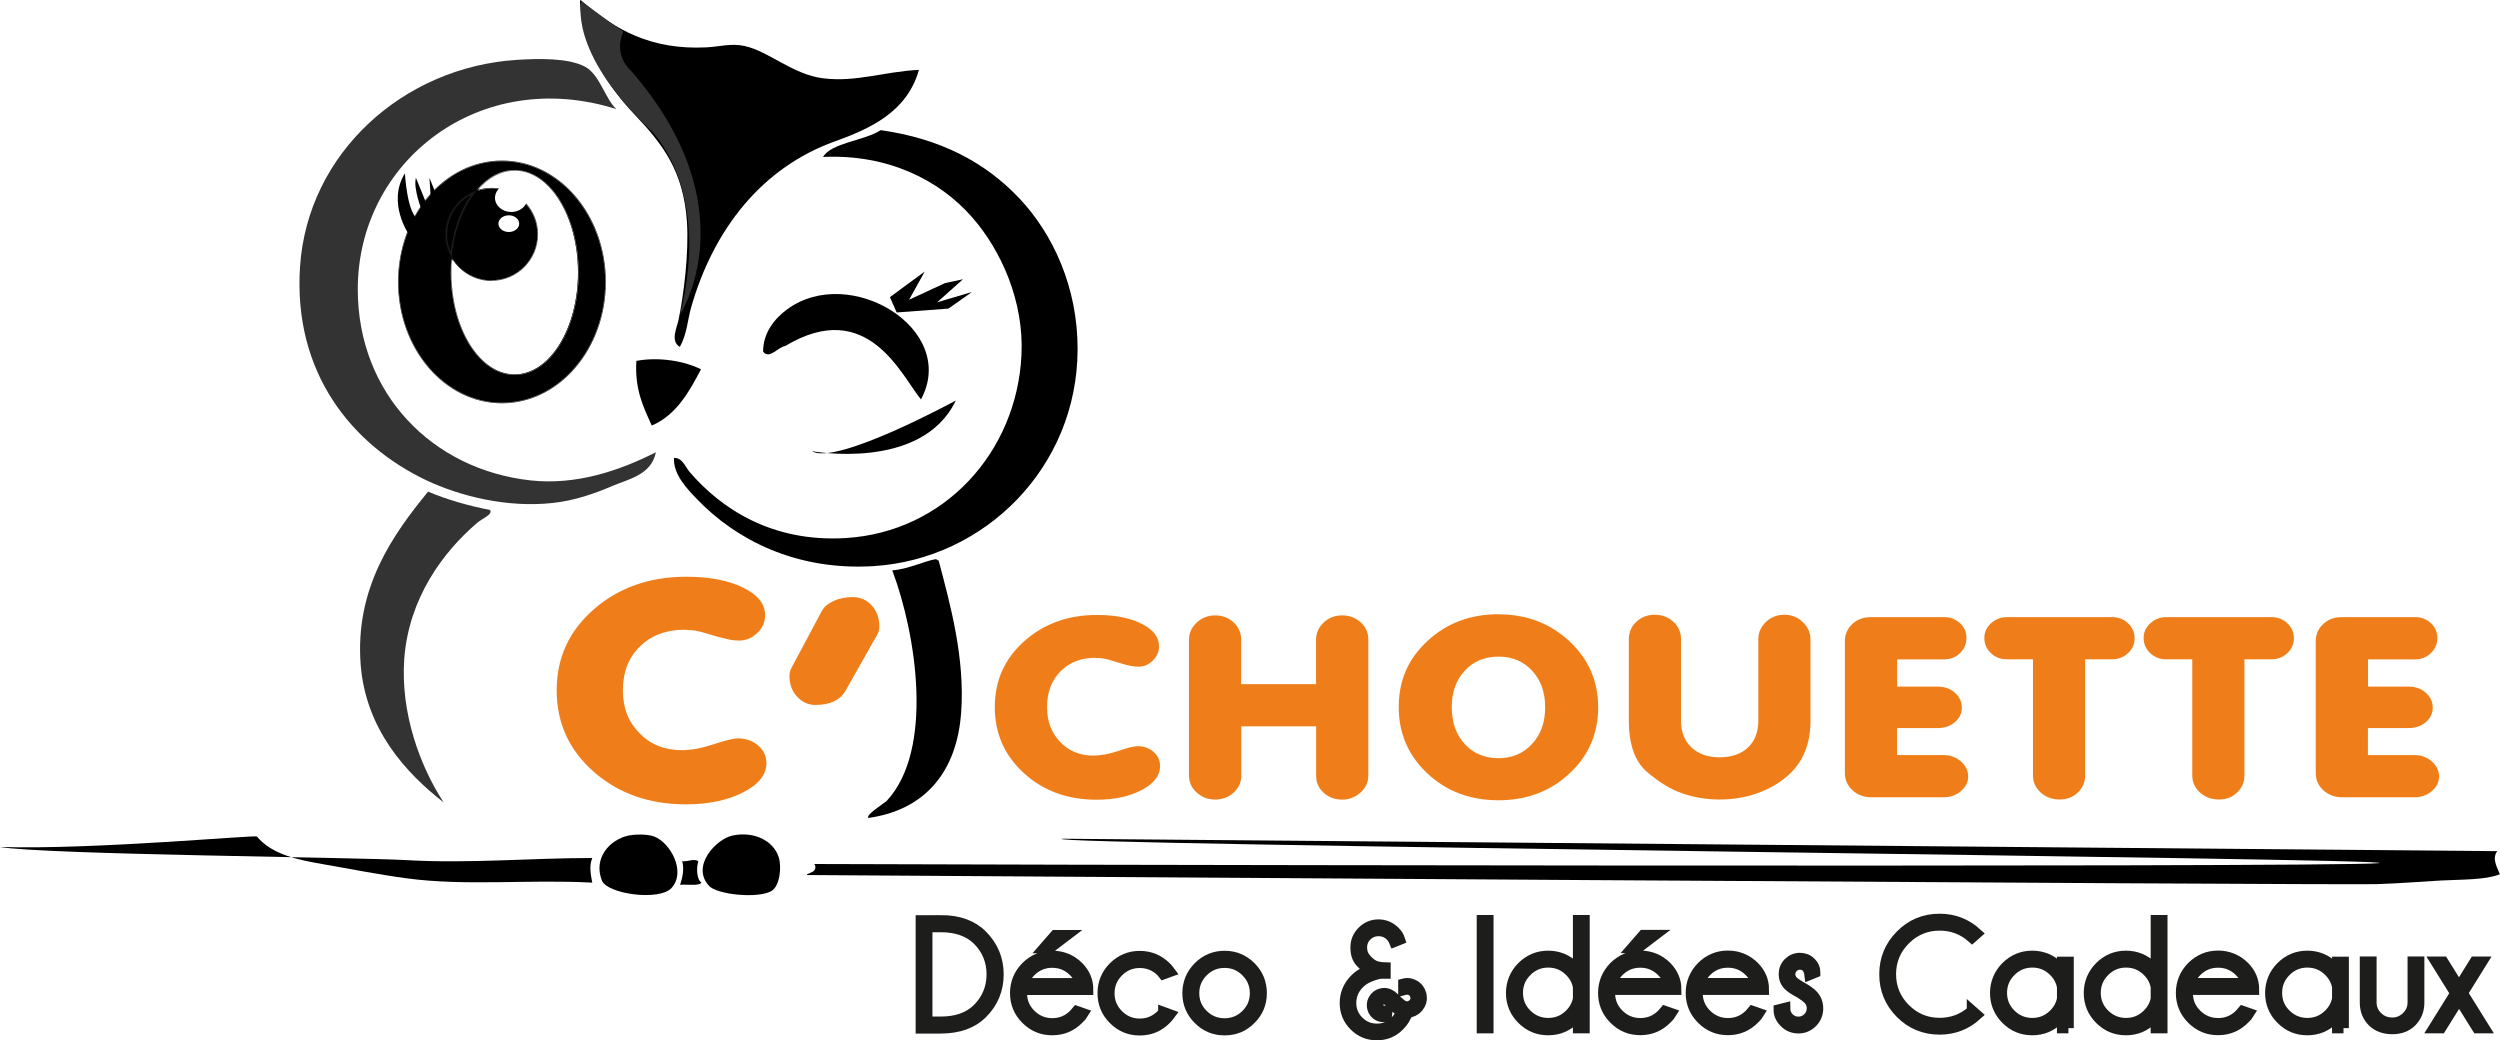 <?xml version="1.0" encoding="UTF-8"?>
<svg id="Calque_1" data-name="Calque 1" xmlns="http://www.w3.org/2000/svg" viewBox="0 0 233.39 97.12">
  <defs>
    <style>
      .cls-1 {
        fill: none;
      }

      .cls-2 {
        fill: #ef7e1a;
      }

      .cls-3 {
        fill: #1d1d1b;
        stroke: #1d1d1b;
      }

      .cls-3, .cls-4 {
        stroke-miterlimit: 10;
      }

      .cls-4 {
        stroke: #1d1e1c;
        stroke-width: .25px;
      }

      .cls-5 {
        fill: #333;
      }

      .cls-5, .cls-6 {
        fill-rule: evenodd;
      }
    </style>
  </defs>
  <g>
    <g>
      <g>
        <g>
          <path class="cls-6" d="m85.79,6.51c-1.1,3.95-4.57,5.51-7.88,6.7-6.75,2.43-11.29,8.15-13.39,15.49-.33,1.16-.38,2.49-1.05,3.68-.92-.49-.27-1.84-.13-2.49.5-2.41.98-6.28.79-9.19-.32-4.71-2.25-7.23-4.86-9.98-2.41-2.54-4.96-6.24-5.12-10.5-.04-.23.12-.27.13-.13,3.16,2.69,6.49,4.59,11.68,4.33,1.2-.06,2.3-.4,3.54-.13,2.27.49,4.5,2.67,7.35,3.02,3.09.38,5.63-.62,8.93-.79Z"/>
          <path class="cls-5" d="m57.56,10.19c-12.79-4.05-24.16,4.89-24.16,16.81,0,9.75,6.96,16.85,16.15,17.85,4.27.46,8.29-.91,11.68-2.63-.41,2.12-2.59,2.52-4.07,3.15-1.72.74-3.5,1.35-5.51,1.58-4.36.49-8.79-.67-11.82-2.1-6.96-3.3-12.48-10.03-11.82-19.96.71-10.6,9.64-18.62,20.22-19.3,2.04-.13,4.87-.2,6.43.66,1.33.73,1.88,3.06,2.89,3.94Z"/>
          <path class="cls-6" d="m62.94,42.75c.77-.02,1.05.86,1.44,1.31,2.92,3.41,7.69,6.59,14.57,6.17,9.2-.56,15.96-7.99,16.41-17.07.25-5.03-1.9-9.79-4.6-12.87-3.03-3.46-7.82-5.91-13.92-5.64.77-1.33,3.84-1.5,5.38-2.5,5.57.79,9.79,3,13,6.43,3.06,3.27,5.4,8.22,5.38,14.05-.03,11.02-8.69,19.57-19.04,20.22-7.27.45-12.86-2.5-16.41-6.17-.97-1-2.31-2.36-2.23-3.94Z"/>
          <path class="cls-6" d="m65.44,34.48c-1.13,2.15-2.31,4.26-4.59,5.25-.78-1.71-1.61-3.38-1.44-6.04,2.17-.41,4.58.05,6.04.79Z"/>
          <path class="cls-6" d="m81.06,76.36c-.22-.29,1.18-1.16,1.71-1.58,4.46-4.77,2.77-15.59.53-21.53,1.5-.12,3.04-.89,4.07-1.05.11.02.13.13.26.13,1.07,4.06,2.47,9.08,2.1,14.18-.4,5.59-3.42,9.12-8.66,9.85Z"/>
          <path class="cls-5" d="m39.97,45.9c1.76.74,3.69,1.3,5.78,1.71.28.42-.71.78-1.18,1.18-3.23,2.75-6.42,7.09-6.83,12.73-.36,5.01,1.46,10,3.68,13.39-3.52-2.74-7.28-6.82-7.75-12.87-.55-7.19,3.06-12.19,6.3-16.15Z"/>
        </g>
        <path class="cls-5" d="m58.19,2.95s-2.37-1.64-3.91-2.87c0,0-1.33,4.67,6.32,11.93,0,0,5.9,5.24,2.89,17.36,0,0,6.55-9.99-4.59-22.77,0,0-1.69-1.37-.71-3.66Z"/>
      </g>
      <g>
        <path class="cls-1" d="m46.59,17.61s-.02.02-.03.03c0,0-.02.02-.02.03-.2.22-.32.51-.32.81,0,.73.68,1.32,1.52,1.32.6,0,1.11-.3,1.36-.74,0,0,.01-.02.02-.03,0,0,0-.02.01-.03.68.77,1.1,1.78,1.1,2.88,0,2.39-1.95,4.34-4.34,4.34-1.5,0-2.91-.79-3.7-2.07-.04.43-.06.87-.06,1.29,0,5.24,2.65,9.51,5.91,9.51s5.91-4.27,5.91-9.51-2.65-9.51-5.91-9.51c-1.26,0-2.46.63-3.47,1.82.43-.14.87-.21,1.32-.21.24,0,.47.02.69.06Z"/>
        <path class="cls-1" d="m47.5,21.66c.54,0,.97-.35.97-.78s-.44-.78-.97-.78-.97.35-.97.78.44.78.97.78Z"/>
        <path class="cls-4" d="m41.61,21.88c0,.73.19,1.45.54,2.08.23-2.43,1.03-4.58,2.24-6.09-1.67.62-2.78,2.22-2.78,4.01Z"/>
        <path d="m46.86,15.05c-5.32,0-9.65,5.06-9.65,11.27s4.33,11.27,9.65,11.27,9.64-5.06,9.64-11.27-4.33-11.27-9.64-11.27Zm1.19,19.96c-3.29,0-5.97-4.29-5.97-9.57,0-.45.02-.92.06-1.38-.39-.66-.59-1.42-.59-2.18,0-1.85,1.17-3.49,2.92-4.1,1.04-1.25,2.27-1.91,3.58-1.91,3.29,0,5.97,4.29,5.97,9.57s-2.68,9.57-5.97,9.57Z"/>
        <path d="m42.16,23.96c-.35-.63-.54-1.35-.54-2.08,0-1.79,1.12-3.38,2.78-4.01.01-.01.02-.03.04-.05h0c-.62.22-1.18.59-1.63,1.05-.07.08-.15.16-.22.24,0,0,0,0,0,.01-.06.08-.13.16-.19.24,0,0-.01.02-.02.03-.06.08-.11.16-.16.24,0,.02-.02.03-.03.05-.05.08-.09.16-.13.24-.01.02-.02.05-.03.07-.04.07-.07.15-.1.23-.01.03-.02.06-.04.1-.03.07-.06.14-.08.21-.01.04-.02.08-.04.12-.02.07-.04.13-.06.2-.01.05-.02.1-.03.16-.01.06-.03.12-.04.17-.01.07-.02.13-.02.2,0,.05-.01.09-.02.14,0,.11-.01.23-.01.35,0,.1,0,.2,0,.29,0,.05.01.1.02.15,0,.04,0,.09.01.13,0,.07.02.14.04.21,0,.02,0,.05.01.07.02.08.04.16.06.24,0,.01,0,.02,0,.03.02.09.05.17.08.26,0,0,0,0,0,0,.09.26.2.51.34.75,0-.02,0-.03,0-.05Z"/>
        <path d="m48.05,15.93c3.26,0,5.91,4.27,5.91,9.51s-2.65,9.51-5.91,9.51-5.91-4.27-5.91-9.51c0-.43.02-.86.06-1.29,0-.01-.02-.03-.03-.04-.04.44-.06.88-.06,1.34,0,5.27,2.66,9.54,5.94,9.54s5.94-4.27,5.94-9.54-2.66-9.54-5.94-9.54c-1.32,0-2.54.69-3.52,1.87.02,0,.03-.01.05-.02,1.01-1.19,2.21-1.82,3.47-1.82Z"/>
        <path d="m46.86,14.99c-5.35,0-9.7,5.08-9.7,11.33s4.35,11.33,9.7,11.33,9.7-5.08,9.7-11.33-4.35-11.33-9.7-11.33Zm0,22.63c-5.34,0-9.67-5.06-9.67-11.3s4.33-11.3,9.67-11.3,9.67,5.06,9.67,11.3-4.33,11.3-9.67,11.3Z"/>
        <path d="m46.86,15.02c-5.34,0-9.67,5.06-9.67,11.3s4.33,11.3,9.67,11.3,9.67-5.06,9.67-11.3-4.33-11.3-9.67-11.3Zm0,22.57c-5.32,0-9.65-5.06-9.65-11.27s4.33-11.27,9.65-11.27,9.64,5.06,9.64,11.27-4.33,11.27-9.64,11.27Z"/>
        <path d="m42.15,24.01c-.13-.23-.25-.48-.34-.75,0,0,0,0,0,0-.03-.09-.06-.17-.08-.26,0-.01,0-.02,0-.03-.02-.08-.04-.16-.06-.24,0-.02,0-.04-.01-.07-.01-.07-.03-.14-.04-.21,0-.04,0-.09-.01-.13,0-.05-.01-.1-.02-.15,0-.1,0-.19,0-.29,0-.12,0-.23.01-.35,0-.05.01-.09.02-.14,0-.07.01-.13.02-.2.01-.06.02-.12.04-.17.01-.05.02-.1.03-.16.02-.07.04-.13.06-.2.01-.04.02-.08.04-.12.02-.07.05-.14.08-.21.01-.03.02-.06.04-.1.03-.08.07-.15.1-.23.01-.02.02-.05.03-.07.04-.08.09-.16.13-.24,0-.02.02-.03.03-.05.05-.08.1-.16.16-.24,0,0,.01-.02.02-.03.06-.08.12-.17.19-.24,0,0,0,0,0-.01.07-.08.14-.16.22-.24.45-.47,1.01-.83,1.63-1.05h0s.02-.03.03-.04h0c-1.74.6-2.92,2.25-2.92,4.09,0,.77.2,1.52.59,2.18h0s0-.04,0-.05Z"/>
        <path d="m42.8,18.88c.45-.46,1.01-.83,1.63-1.05-.62.22-1.18.59-1.63,1.05Z"/>
        <path d="m41.81,23.27c.09.26.2.51.34.75h0c-.13-.23-.25-.48-.34-.75Z"/>
        <path d="m48.05,15.87c-1.3,0-2.54.66-3.58,1.91h0s.03-.01.04-.02c.99-1.17,2.2-1.87,3.52-1.87,3.28,0,5.94,4.27,5.94,9.54s-2.66,9.54-5.94,9.54-5.94-4.27-5.94-9.54c0-.45.02-.9.06-1.34,0-.01-.01-.02-.02-.03h0c-.04.45-.06.92-.06,1.37,0,5.28,2.68,9.57,5.97,9.57s5.97-4.29,5.97-9.57-2.68-9.57-5.97-9.57Z"/>
        <path d="m45.89,26.16c2.36,0,4.28-1.92,4.28-4.28,0-1.08-.41-2.07-1.08-2.83-.25.44-.76.74-1.36.74-.84,0-1.52-.59-1.52-1.32,0-.31.12-.59.32-.81-.21-.03-.43-.05-.65-.05-.47,0-.94.08-1.39.23-1.26,1.52-2.07,3.73-2.3,6.22.77,1.3,2.18,2.11,3.69,2.11Zm1.61-6.06c.54,0,.97.35.97.78s-.44.78-.97.78-.97-.35-.97-.78.44-.78.97-.78Z"/>
        <path d="m46.56,17.63s.02-.02.03-.03c-.23-.04-.46-.06-.69-.06-.45,0-.89.07-1.32.21-.01.01-.02.03-.04.04.43-.14.88-.22,1.35-.22.23,0,.45.02.67.06Z"/>
        <path d="m44.45,17.85s-.04.01-.05.02c-1.21,1.51-2.01,3.66-2.24,6.09,0,.01.02.03.02.05.24-2.5,1.07-4.69,2.27-6.15h0Z"/>
        <path d="m45.89,26.22c2.39,0,4.34-1.95,4.34-4.34,0-1.11-.42-2.11-1.1-2.88,0,0-.01.02-.01.03.67.76,1.09,1.76,1.09,2.86,0,2.38-1.93,4.31-4.31,4.31-1.57,0-2.94-.84-3.69-2.09,0,.02,0,.03,0,.05.79,1.28,2.19,2.07,3.7,2.07Z"/>
        <path d="m42.2,24.1s-.02-.03-.03-.04c0,.02,0,.03,0,.05,0,.01.02.03.03.04,0-.02,0-.03,0-.05Z"/>
        <path d="m44.45,17.85s.02-.03.04-.05c-.02,0-.04.01-.05.02-.01.02-.02.03-.04.05.02,0,.04-.01.05-.02Z"/>
        <path d="m44.54,17.79s.02-.03.04-.04c-.02,0-.04,0-.05.02-.01.01-.02.03-.04.04.02,0,.04,0,.05-.02Z"/>
        <path d="m42.16,23.96s0,.03,0,.05c0,.02.02.03.02.05,0-.02,0-.03,0-.05,0-.02-.02-.03-.02-.05Z"/>
        <path d="m44.43,17.83s.04-.01.05-.02c.01-.01.02-.03.04-.04-.02,0-.03,0-.04.01h0s0,0,0,0c-.01.01-.02.03-.03.04Z"/>
        <path d="m42.17,24.11s0-.03,0-.05c0-.02-.02-.03-.02-.05,0,.02,0,.03,0,.04h0s0,.02,0,.02c0,.01.01.02.02.03Z"/>
        <path d="m42.15,24.01s.02.03.02.05c0-.02-.02-.03-.02-.05h0Z"/>
        <path d="m44.5,17.84s-.03.01-.05.02h0c-1.2,1.47-2.04,3.65-2.27,6.15,0,.01.01.02.02.04h0c.23-2.48,1.04-4.69,2.3-6.21h0Z"/>
        <path d="m45.89,26.19c2.38,0,4.31-1.93,4.31-4.31,0-1.1-.41-2.1-1.09-2.86,0,0-.01.02-.02.03.67.76,1.08,1.74,1.08,2.83,0,2.36-1.92,4.28-4.28,4.28-1.51,0-2.92-.81-3.69-2.11h0s0,.04,0,.05c.75,1.25,2.12,2.09,3.69,2.09Z"/>
        <path d="m44.5,17.83c.45-.15.92-.23,1.39-.23.22,0,.43.02.65.05,0,0,.01-.02.02-.03-.22-.04-.44-.06-.67-.06-.47,0-.93.08-1.35.22-.01.01-.02.02-.03.03h0Z"/>
        <path d="m42.2,24.06h0s0-.02,0-.02c0-.01-.01-.02-.02-.04,0,.02,0,.03,0,.05,0,.02.02.03.03.04,0-.01,0-.03,0-.04Z"/>
        <path d="m44.5,17.84h0s0,0,0,0c0-.01.02-.02.03-.03-.02,0-.04,0-.05.02-.01.01-.02.03-.04.05.02,0,.03-.01.05-.02Z"/>
      </g>
      <path d="m38.16,21.86s-2.05-2.94-.36-5.68c0,0,.21,3.91,1.3,4.3l-.94,1.38Z"/>
      <path d="m39.38,19.63s-.82-2.02-.55-3.03l1.09,2.68-.55.35Z"/>
      <polygon points="40.2 18.24 40.09 16.6 40.63 17.93 40.2 18.24"/>
    </g>
    <path class="cls-6" d="m55.29,80.1c-.3.73-.15,1.52,0,2.3-5.78-.32-11.82.34-17.3-.4-2.62-.35-5.24-.87-7.7-1.3-2.39-.41-4.88-.89-6.3-2.6.01-.19-15.16,1.24-23.99.97,4.22.72,33.12.95,37.99,1.23,5.84.33,11.5-.2,17.3-.2Z"/>
    <path class="cls-6" d="m58.69,78c.41-.09,1.68-.18,2.4.1,1.5.59,2.99,3.28,1.6,4.8-1.14,1.24-6,.57-6.5-.7-.83-2.11.75-3.83,2.5-4.2Z"/>
    <path class="cls-6" d="m68.39,78c2.02-.42,3.8.49,4.3,2,.31.95.11,2.76-.7,3.2-1.32.71-5.06.31-5.8-.5-1.72-1.88.71-4.39,2.2-4.7Z"/>
    <path class="cls-6" d="m65.19,80.4c-.19.62-.16,1.71.3,2-.26.33-1.21.15-2,.2.21-.63.41-1.42.2-2.2.54.06,1.07-.28,1.5,0Z"/>
    <path class="cls-6" d="m85.98,37.29c-1.81-2.17-4.95-9.63-12.69-4.98-.64.07-1.45,1.28-2.05.52,0-1.78,1.08-3.1,2.27-3.97,5.84-4.26,15.99,1.87,12.47,8.43Z"/>
    <path class="cls-6" d="m75.8,42.12s10.26,1.91,13.43-4.73c0,0-11.2,6.11-13.43,4.73Z"/>
    <polygon class="cls-6" points="83.08 27.74 86.33 25.35 84.87 27.98 88.22 26.43 89.9 26.07 87.49 28.22 90.74 27.26 88.54 28.81 83.71 29.17 83.08 27.74"/>
  </g>
  <g>
    <path class="cls-2" d="m102.27,61.41c-1.35,0-2.44.42-3.27,1.27-.84.85-1.25,1.95-1.25,3.32s.4,2.39,1.21,3.25c.81.86,1.84,1.29,3.11,1.29.7,0,1.48-.15,2.35-.44.87-.3,1.47-.44,1.79-.44.58,0,1.08.18,1.48.53.41.36.61.81.61,1.35,0,.87-.57,1.6-1.71,2.21-1.14.6-2.54.91-4.21.91-2.71,0-4.97-.82-6.78-2.47-1.82-1.65-2.73-3.71-2.73-6.18s.91-4.5,2.74-6.14c1.83-1.64,4.09-2.46,6.8-2.46,1.68,0,3.07.27,4.16.82,1.09.55,1.63,1.24,1.63,2.1,0,.51-.19.96-.58,1.34-.38.38-.83.57-1.34.57-.24,0-.48-.03-.74-.08-.26-.05-.52-.12-.79-.2l-1.23-.37c-.34-.11-.76-.16-1.25-.16Z"/>
    <path class="cls-2" d="m115.88,72.43c0,.61-.24,1.13-.71,1.56-.48.44-1.05.65-1.74.65s-1.23-.22-1.71-.65c-.48-.43-.72-.96-.72-1.58v-12.71c0-.6.24-1.13.72-1.58.48-.45,1.06-.67,1.73-.67s1.25.22,1.72.66c.47.44.7.98.7,1.61v4.15h6.99v-4.15c0-.62.24-1.15.71-1.6.47-.45,1.05-.67,1.73-.67s1.25.22,1.73.65c.47.43.71.97.71,1.61v12.71c0,.6-.24,1.13-.73,1.57-.49.44-1.06.66-1.72.66s-1.25-.21-1.72-.64c-.47-.43-.7-.95-.7-1.58v-4.62h-6.99v4.62Z"/>
    <path class="cls-2" d="m139.89,57.35c2.62,0,4.82.84,6.62,2.51,1.79,1.67,2.69,3.73,2.69,6.17s-.89,4.52-2.68,6.18c-1.79,1.67-4,2.5-6.63,2.5s-4.85-.83-6.63-2.5c-1.78-1.66-2.68-3.73-2.68-6.21s.89-4.5,2.68-6.16c1.79-1.66,4-2.5,6.63-2.5Zm-4.36,8.65c0,1.43.4,2.58,1.21,3.46.81.88,1.86,1.32,3.15,1.32s2.32-.44,3.14-1.33c.82-.89,1.22-2.02,1.22-3.42s-.4-2.53-1.21-3.41c-.81-.88-1.86-1.32-3.15-1.32s-2.34.44-3.15,1.32c-.81.88-1.21,2.01-1.21,3.39Z"/>
    <path class="cls-2" d="m166.88,72.43c-.8.7-1.75,1.24-2.84,1.63-1.1.39-2.27.58-3.51.58s-2.36-.19-3.47-.57c-1.1-.38-2.21-1.06-3.33-2.03-1.11-.97-1.67-2.56-1.67-4.77v-7.58c0-.65.23-1.2.7-1.64.47-.44,1.04-.66,1.72-.66s1.26.22,1.73.65c.48.43.72.98.72,1.63v7.61c0,1.04.32,1.87.97,2.49.65.62,1.53.93,2.64.93s2.01-.31,2.65-.92c.64-.61.96-1.45.96-2.5v-7.61c0-.62.24-1.15.71-1.61.47-.45,1.05-.67,1.73-.67s1.23.23,1.71.69c.48.46.72,1,.72,1.62v7.58c0,2.19-.71,3.91-2.14,5.15Z"/>
    <path class="cls-2" d="m181.44,70.49c.63,0,1.17.2,1.62.59.45.4.68.87.68,1.41s-.23.98-.68,1.37c-.45.38-.98.57-1.59.57h-6.79c-.68,0-1.26-.22-1.73-.65-.48-.44-.72-.97-.72-1.61v-12.3c0-.64.23-1.17.69-1.61.46-.44,1.05-.65,1.76-.65h6.81c.58,0,1.07.19,1.48.56.41.37.61.84.61,1.39s-.2,1.03-.61,1.42c-.41.39-.91.58-1.5.58h-4.36v2.54h3.8c.63,0,1.16.19,1.59.57.43.38.65.85.65,1.39s-.21.98-.64,1.35c-.43.37-.96.56-1.61.56h-3.8v2.52h4.34Z"/>
    <path class="cls-2" d="m187.34,61.55c-.58,0-1.07-.19-1.48-.58-.41-.39-.61-.86-.61-1.42,0-.53.21-.98.63-1.37.42-.38.93-.57,1.52-.57h9.76c.6,0,1.1.19,1.51.58.41.39.61.86.61,1.41,0,.53-.2.98-.61,1.37-.41.39-.91.58-1.51.58h-2.5v10.87c0,.61-.23,1.13-.69,1.57-.46.44-1.03.65-1.69.65-.7,0-1.29-.22-1.77-.65-.48-.44-.72-.97-.72-1.61v-10.83h-2.45Z"/>
    <path class="cls-2" d="m202.21,61.55c-.58,0-1.07-.19-1.48-.58-.41-.39-.61-.86-.61-1.42,0-.53.21-.98.63-1.37.42-.38.92-.57,1.52-.57h9.76c.6,0,1.1.19,1.51.58.41.39.61.86.61,1.41,0,.53-.2.98-.61,1.37-.41.39-.91.58-1.51.58h-2.5v10.87c0,.61-.23,1.13-.69,1.57-.46.44-1.02.65-1.69.65s-1.29-.22-1.77-.65c-.48-.44-.72-.97-.72-1.61v-10.83h-2.45Z"/>
    <path class="cls-2" d="m225.4,70.49c.63,0,1.17.2,1.62.59.45.4.68.87.68,1.41s-.23.98-.68,1.37c-.45.38-.98.57-1.59.57h-6.79c-.68,0-1.26-.22-1.74-.65-.48-.44-.71-.97-.71-1.61v-12.3c0-.64.23-1.17.69-1.61.46-.44,1.05-.65,1.76-.65h6.81c.58,0,1.07.19,1.48.56.41.37.61.84.61,1.39s-.2,1.03-.61,1.42c-.41.39-.91.58-1.5.58h-4.36v2.54h3.8c.63,0,1.16.19,1.59.57.43.38.65.85.65,1.39s-.21.98-.64,1.35c-.43.37-.96.56-1.61.56h-3.8v2.52h4.34Z"/>
  </g>
  <path class="cls-2" d="m63.9,58.79c-1.71,0-3.09.52-4.16,1.56-1.06,1.04-1.59,2.4-1.59,4.09s.51,2.94,1.54,4c1.03,1.06,2.34,1.59,3.94,1.59.89,0,1.88-.18,2.99-.55,1.1-.36,1.86-.55,2.27-.55.73,0,1.36.22,1.88.66.52.44.78.99.78,1.66,0,1.07-.72,1.98-2.17,2.72-1.45.74-3.23,1.12-5.34,1.12-3.43,0-6.3-1.01-8.61-3.04-2.31-2.03-3.46-4.57-3.46-7.61s1.16-5.55,3.48-7.57c2.32-2.02,5.2-3.03,8.63-3.03,2.14,0,3.9.34,5.28,1.01,1.38.67,2.07,1.53,2.07,2.59,0,.63-.24,1.18-.73,1.65-.49.47-1.05.71-1.7.71-.3,0-.62-.03-.94-.1-.32-.07-.66-.15-1.01-.24l-1.56-.46c-.43-.13-.96-.2-1.59-.2Z"/>
  <path class="cls-2" d="m76.12,65.81c-.67,0-1.24-.26-1.71-.78-.48-.52-.71-1.16-.71-1.93,0-.31.08-.59.23-.83l2.78-5.21c.21-.4.59-.72,1.12-.96.53-.24,1.12-.36,1.77-.36.71,0,1.3.26,1.78.78.47.52.71,1.18.71,1.98,0,.33-.08.59-.23.81l-2.91,5.15c-.5.9-1.44,1.35-2.82,1.35Z"/>
  <path class="cls-6" d="m99.18,78.3c.06,0,133.89,1.16,133.95,1.16-.49.68-.06,1.42.25,2.16-1.34.53-3.52.48-5.49.58-1.97.11-4,.28-6.04.34-4.23.11-142.39-.83-146.49-.85-.2-.09.48-.2.66-.43.14-.19.14-.41,0-.6,4.38.04,142.16.36,146.04-.08,3.84-.43-126.22-1.71-122.88-2.28Z"/>
  <g>
    <path class="cls-3" d="m138.93,85.92v10.05h-.57v-10.05h.57Z"/>
    <path class="cls-3" d="m147.91,95.97h-.57v-1.26c-.11.15-.23.29-.36.42-.67.68-1.49,1.02-2.45,1.02s-1.76-.34-2.43-1.01-1.01-1.49-1.01-2.43.34-1.77,1.01-2.45c.68-.67,1.49-1.01,2.43-1.01s1.77.34,2.45,1.01c.13.13.25.27.36.42v-4.76h.57v10.05Zm-.57-2.72v-1.12c-.1-.55-.36-1.04-.78-1.46-.56-.56-1.23-.84-2.02-.84s-1.46.28-2.02.84c-.56.56-.84,1.23-.84,2.02s.28,1.46.84,2.01c.56.55,1.23.83,2.02.83s1.46-.28,2.02-.84c.42-.42.68-.9.78-1.45Z"/>
    <path class="cls-3" d="m150.3,92.38c-.01.1-.02.21-.02.32,0,.79.28,1.46.84,2.01.56.55,1.23.83,2.02.83s1.46-.28,2.02-.84c.09-.09.18-.19.27-.3l.6.21c-.07.12-.22.29-.45.51-.67.68-1.49,1.02-2.45,1.02s-1.76-.34-2.43-1.01c-.68-.68-1.01-1.49-1.01-2.43s.34-1.77,1.01-2.45c.68-.67,1.49-1.01,2.43-1.01s1.77.34,2.45,1.01c.59.6.89,1.31.89,2.13h-6.16Zm.11-.58h5.42c-.13-.43-.36-.81-.68-1.12-.56-.56-1.23-.84-2.02-.84s-1.46.28-2.02.84c-.33.34-.57.71-.7,1.12Zm4.05-4.49l-1.54,1.17h-.53l1.02-1.17h1.05Z"/>
    <path class="cls-3" d="m158.48,92.38c-.01.1-.02.21-.02.32,0,.79.28,1.46.84,2.01.56.55,1.23.83,2.02.83s1.46-.28,2.02-.84c.09-.09.18-.19.27-.3l.6.21c-.07.12-.22.29-.45.51-.67.68-1.49,1.02-2.45,1.02s-1.76-.34-2.43-1.01-1.01-1.49-1.01-2.43.34-1.77,1.01-2.45c.68-.67,1.49-1.01,2.43-1.01s1.77.34,2.45,1.01c.59.6.89,1.31.89,2.13h-6.16Zm.11-.58h5.42c-.13-.43-.36-.81-.68-1.12-.56-.56-1.23-.84-2.02-.84s-1.46.28-2.02.84c-.33.34-.57.71-.7,1.12Z"/>
    <path class="cls-3" d="m167.98,92.66c-.48-.26-.81-.48-1-.67-.29-.29-.43-.64-.43-1.05s.14-.76.43-1.05c.29-.29.64-.44,1.05-.44s.75.14,1.02.41.39.56.39.9v.03l-.49.2c-.04-.32-.14-.56-.3-.72-.16-.16-.36-.24-.62-.24s-.47.09-.65.27c-.18.18-.27.4-.27.65s.09.47.27.65c.1.11.32.27.66.48.54.29.92.55,1.14.77.36.36.53.79.53,1.29s-.18.95-.53,1.3c-.36.36-.79.54-1.29.54s-.94-.18-1.29-.54c-.36-.36-.53-.75-.53-1.18l.56-.14c0,.37.12.67.37.92.25.25.55.37.89.37s.64-.12.9-.37c.25-.25.38-.55.38-.91s-.13-.64-.38-.89c-.13-.13-.4-.33-.81-.59Z"/>
    <path class="cls-3" d="m184.11,94.37l.43.38c-.98.89-2.14,1.34-3.46,1.34-1.43,0-2.64-.5-3.64-1.5-1-1-1.5-2.22-1.5-3.64s.5-2.63,1.5-3.64c1-1.01,2.22-1.51,3.64-1.51,1.33,0,2.48.45,3.46,1.34l-.43.38c-.86-.76-1.87-1.14-3.03-1.14-1.26,0-2.34.45-3.23,1.34-.89.89-1.34,1.97-1.34,3.23s.45,2.34,1.34,3.23c.89.89,1.97,1.34,3.23,1.34,1.16,0,2.17-.38,3.03-1.14Z"/>
    <path class="cls-3" d="m193.1,95.97h-.57v-1.26c-.11.15-.23.29-.36.42-.67.68-1.49,1.02-2.45,1.02s-1.76-.34-2.43-1.01-1.01-1.49-1.01-2.43.34-1.77,1.01-2.45c.68-.67,1.49-1.01,2.43-1.01s1.77.34,2.45,1.01c.13.13.25.27.36.42v-.87h.57v6.17Zm-.57-2.72v-1.12c-.1-.55-.36-1.04-.78-1.46-.56-.56-1.23-.84-2.02-.84s-1.46.28-2.02.84c-.56.56-.84,1.23-.84,2.02s.28,1.46.84,2.01c.56.55,1.23.83,2.02.83s1.46-.28,2.02-.84c.42-.42.68-.9.78-1.45Z"/>
    <path class="cls-3" d="m201.85,95.97h-.57v-1.26c-.11.15-.23.29-.36.42-.67.68-1.49,1.02-2.45,1.02s-1.76-.34-2.43-1.01-1.01-1.49-1.01-2.43.34-1.77,1.01-2.45c.68-.67,1.49-1.01,2.43-1.01s1.77.34,2.45,1.01c.13.13.25.27.36.42v-4.76h.57v10.05Zm-.57-2.72v-1.12c-.1-.55-.36-1.04-.78-1.46-.56-.56-1.23-.84-2.02-.84s-1.46.28-2.02.84c-.56.56-.84,1.23-.84,2.02s.28,1.46.84,2.01c.56.55,1.23.83,2.02.83s1.46-.28,2.02-.84c.42-.42.68-.9.78-1.45Z"/>
    <path class="cls-3" d="m204.24,92.38c-.01.1-.02.21-.02.32,0,.79.28,1.46.84,2.01.56.55,1.23.83,2.02.83s1.46-.28,2.02-.84c.09-.09.18-.19.27-.3l.6.21c-.07.12-.22.29-.45.51-.67.68-1.49,1.02-2.45,1.02s-1.76-.34-2.43-1.01c-.68-.68-1.01-1.49-1.01-2.43s.34-1.77,1.01-2.45c.68-.67,1.49-1.01,2.43-1.01s1.77.34,2.45,1.01c.59.6.89,1.31.89,2.13h-6.16Zm.11-.58h5.42c-.13-.43-.36-.81-.68-1.12-.56-.56-1.23-.84-2.02-.84s-1.46.28-2.02.84c-.33.34-.57.71-.7,1.12Z"/>
    <path class="cls-3" d="m218.78,95.97h-.57v-1.26c-.11.15-.23.29-.36.42-.67.68-1.49,1.02-2.45,1.02s-1.76-.34-2.43-1.01-1.01-1.49-1.01-2.43.34-1.77,1.01-2.45c.68-.67,1.49-1.01,2.43-1.01s1.77.34,2.45,1.01c.13.13.25.27.36.42v-.87h.57v6.17Zm-.57-2.72v-1.12c-.1-.55-.36-1.04-.78-1.46-.56-.56-1.23-.84-2.02-.84s-1.46.28-2.02.84c-.56.56-.84,1.23-.84,2.02s.28,1.46.84,2.01c.56.55,1.23.83,2.02.83s1.46-.28,2.02-.84c.42-.42.68-.9.78-1.45Z"/>
    <path class="cls-3" d="m223.34,96.05c-.77,0-1.39-.23-1.84-.68-.45-.45-.69-1.03-.7-1.73v-3.85h.57v3.8c0,.52.19.97.57,1.34.37.37.84.56,1.4.56.52,0,.97-.19,1.35-.56.38-.37.57-.82.57-1.34v-3.8h.57v3.85c-.01.7-.25,1.27-.7,1.73-.45.45-1.05.68-1.77.68Z"/>
    <path class="cls-3" d="m229.23,92.71l-1.81-2.91h.66l1.48,2.38,1.48-2.38h.66l-1.81,2.91,2.03,3.26h-.65l-1.7-2.73-1.7,2.73h-.65l2.03-3.26Z"/>
  </g>
  <g>
    <path class="cls-3" d="m87.84,85.93c1.65,0,2.94.47,3.85,1.39,1,1.01,1.51,2.22,1.51,3.64s-.5,2.64-1.51,3.65c-.91.91-2.19,1.37-3.85,1.38h-1.86v-10.05h1.86Zm-1.29.59v8.88h1.29c1.45,0,2.59-.4,3.42-1.21.89-.89,1.34-1.97,1.34-3.23s-.45-2.34-1.34-3.23c-.83-.8-1.97-1.2-3.42-1.2h-1.29Z"/>
    <path class="cls-3" d="m95.4,92.39c-.01.1-.02.21-.02.32,0,.79.28,1.46.84,2.01.56.55,1.23.83,2.02.83s1.46-.28,2.02-.84c.09-.09.18-.19.27-.3l.6.21c-.07.12-.22.29-.45.51-.67.68-1.49,1.02-2.45,1.02s-1.76-.34-2.43-1.01c-.68-.68-1.01-1.49-1.01-2.43s.34-1.77,1.01-2.45c.68-.67,1.49-1.01,2.43-1.01s1.77.34,2.45,1.01c.59.6.89,1.31.89,2.13h-6.16Zm.11-.58h5.42c-.13-.43-.36-.81-.68-1.12-.56-.56-1.23-.84-2.02-.84s-1.46.28-2.02.84c-.33.34-.57.71-.7,1.12Zm4.05-4.49l-1.54,1.17h-.53l1.02-1.17h1.05Z"/>
    <path class="cls-3" d="m108.62,94.5l.6.22c-.11.15-.23.29-.37.43-.67.68-1.49,1.02-2.45,1.02s-1.76-.34-2.43-1.01c-.68-.68-1.01-1.49-1.01-2.44s.34-1.77,1.01-2.44c.68-.67,1.49-1.01,2.43-1.01s1.77.34,2.45,1.01c.14.14.26.28.37.43l-.6.22c-.06-.08-.13-.15-.2-.23-.56-.55-1.23-.83-2.02-.83s-1.45.28-2.01.84c-.56.56-.84,1.23-.84,2.02s.28,1.46.84,2.02c.56.56,1.23.84,2.01.84s1.46-.28,2.02-.84c.07-.07.14-.14.2-.22Z"/>
    <path class="cls-3" d="m114.32,89.26c.96,0,1.77.34,2.44,1.01.67.67,1.01,1.49,1.01,2.45s-.34,1.76-1.01,2.43c-.67.68-1.48,1.01-2.44,1.01s-1.76-.34-2.43-1.01c-.68-.68-1.01-1.49-1.01-2.43s.34-1.77,1.01-2.45c.68-.67,1.49-1.01,2.43-1.01Zm-2.02,1.44c-.56.56-.84,1.23-.84,2.02s.28,1.46.84,2.01c.56.55,1.23.83,2.02.83s1.46-.28,2.02-.83c.56-.55.84-1.23.84-2.01s-.28-1.46-.84-2.02c-.56-.56-1.23-.84-2.02-.84s-1.46.28-2.02.84Z"/>
  </g>
  <path class="cls-3" d="m130.84,94.42c-.05-.02-.1-.05-.16-.08-.2-.11-.45-.33-.75-.64-.2-.18-.34-.3-.43-.35-.09-.05-.18-.07-.28-.07-.05,0-.1,0-.16.01-.15.04-.27.13-.34.26-.05.09-.08.19-.08.28,0,.05,0,.1.02.16.04.15.13.26.25.33.08.04.19.06.33.06.08,0,.16,0,.26-.02l-.06.52c-.1.03-.21.04-.31.04-.17,0-.33-.04-.49-.13-.25-.14-.42-.36-.5-.65-.03-.1-.04-.21-.04-.31,0-.18.05-.36.15-.54.16-.27.38-.44.68-.52.1-.03.21-.04.31-.04.18,0,.36.05.53.15.17.09.38.28.65.56.24.22.42.36.53.43.13.07.26.11.39.11.08,0,.15-.01.23-.04.22-.06.38-.18.5-.38.07-.13.11-.26.11-.39,0-.07-.01-.14-.04-.22-.06-.21-.18-.38-.38-.49-.12-.07-.25-.1-.4-.1-.1,0-.22.02-.33.05v-.56c.11-.03.23-.05.34-.05.22,0,.44.06.65.18.33.18.54.46.64.82.03.13.05.25.05.37,0,.23-.06.45-.18.65-.18.33-.46.54-.83.65-.11.03-.21.05-.31.05-.14.45-.39.86-.75,1.22-.58.59-1.28.88-2.1.88s-1.52-.29-2.1-.87c-.58-.58-.87-1.29-.87-2.11s.29-1.54.86-2.15c.39-.42.91-.74,1.54-.95-.3-.13-.61-.36-.93-.7-.32-.34-.47-.8-.47-1.39s.21-1.08.62-1.49c.41-.42.92-.63,1.5-.63s1.09.21,1.51.63c.23.22.39.47.48.75l-.5.2c-.08-.2-.2-.39-.37-.56-.31-.3-.68-.45-1.11-.45s-.8.15-1.11.45c-.31.3-.46.67-.46,1.11s.15.8.44,1.12c.3.32.57.52.82.61.25.09.56.14.94.15v.53h-.45c-.92.18-1.61.52-2.07,1.02-.46.5-.69,1.09-.69,1.75s.24,1.24.71,1.71c.47.47,1.04.71,1.72.71s1.23-.24,1.71-.71c.27-.27.47-.58.59-.92Z"/>
</svg>